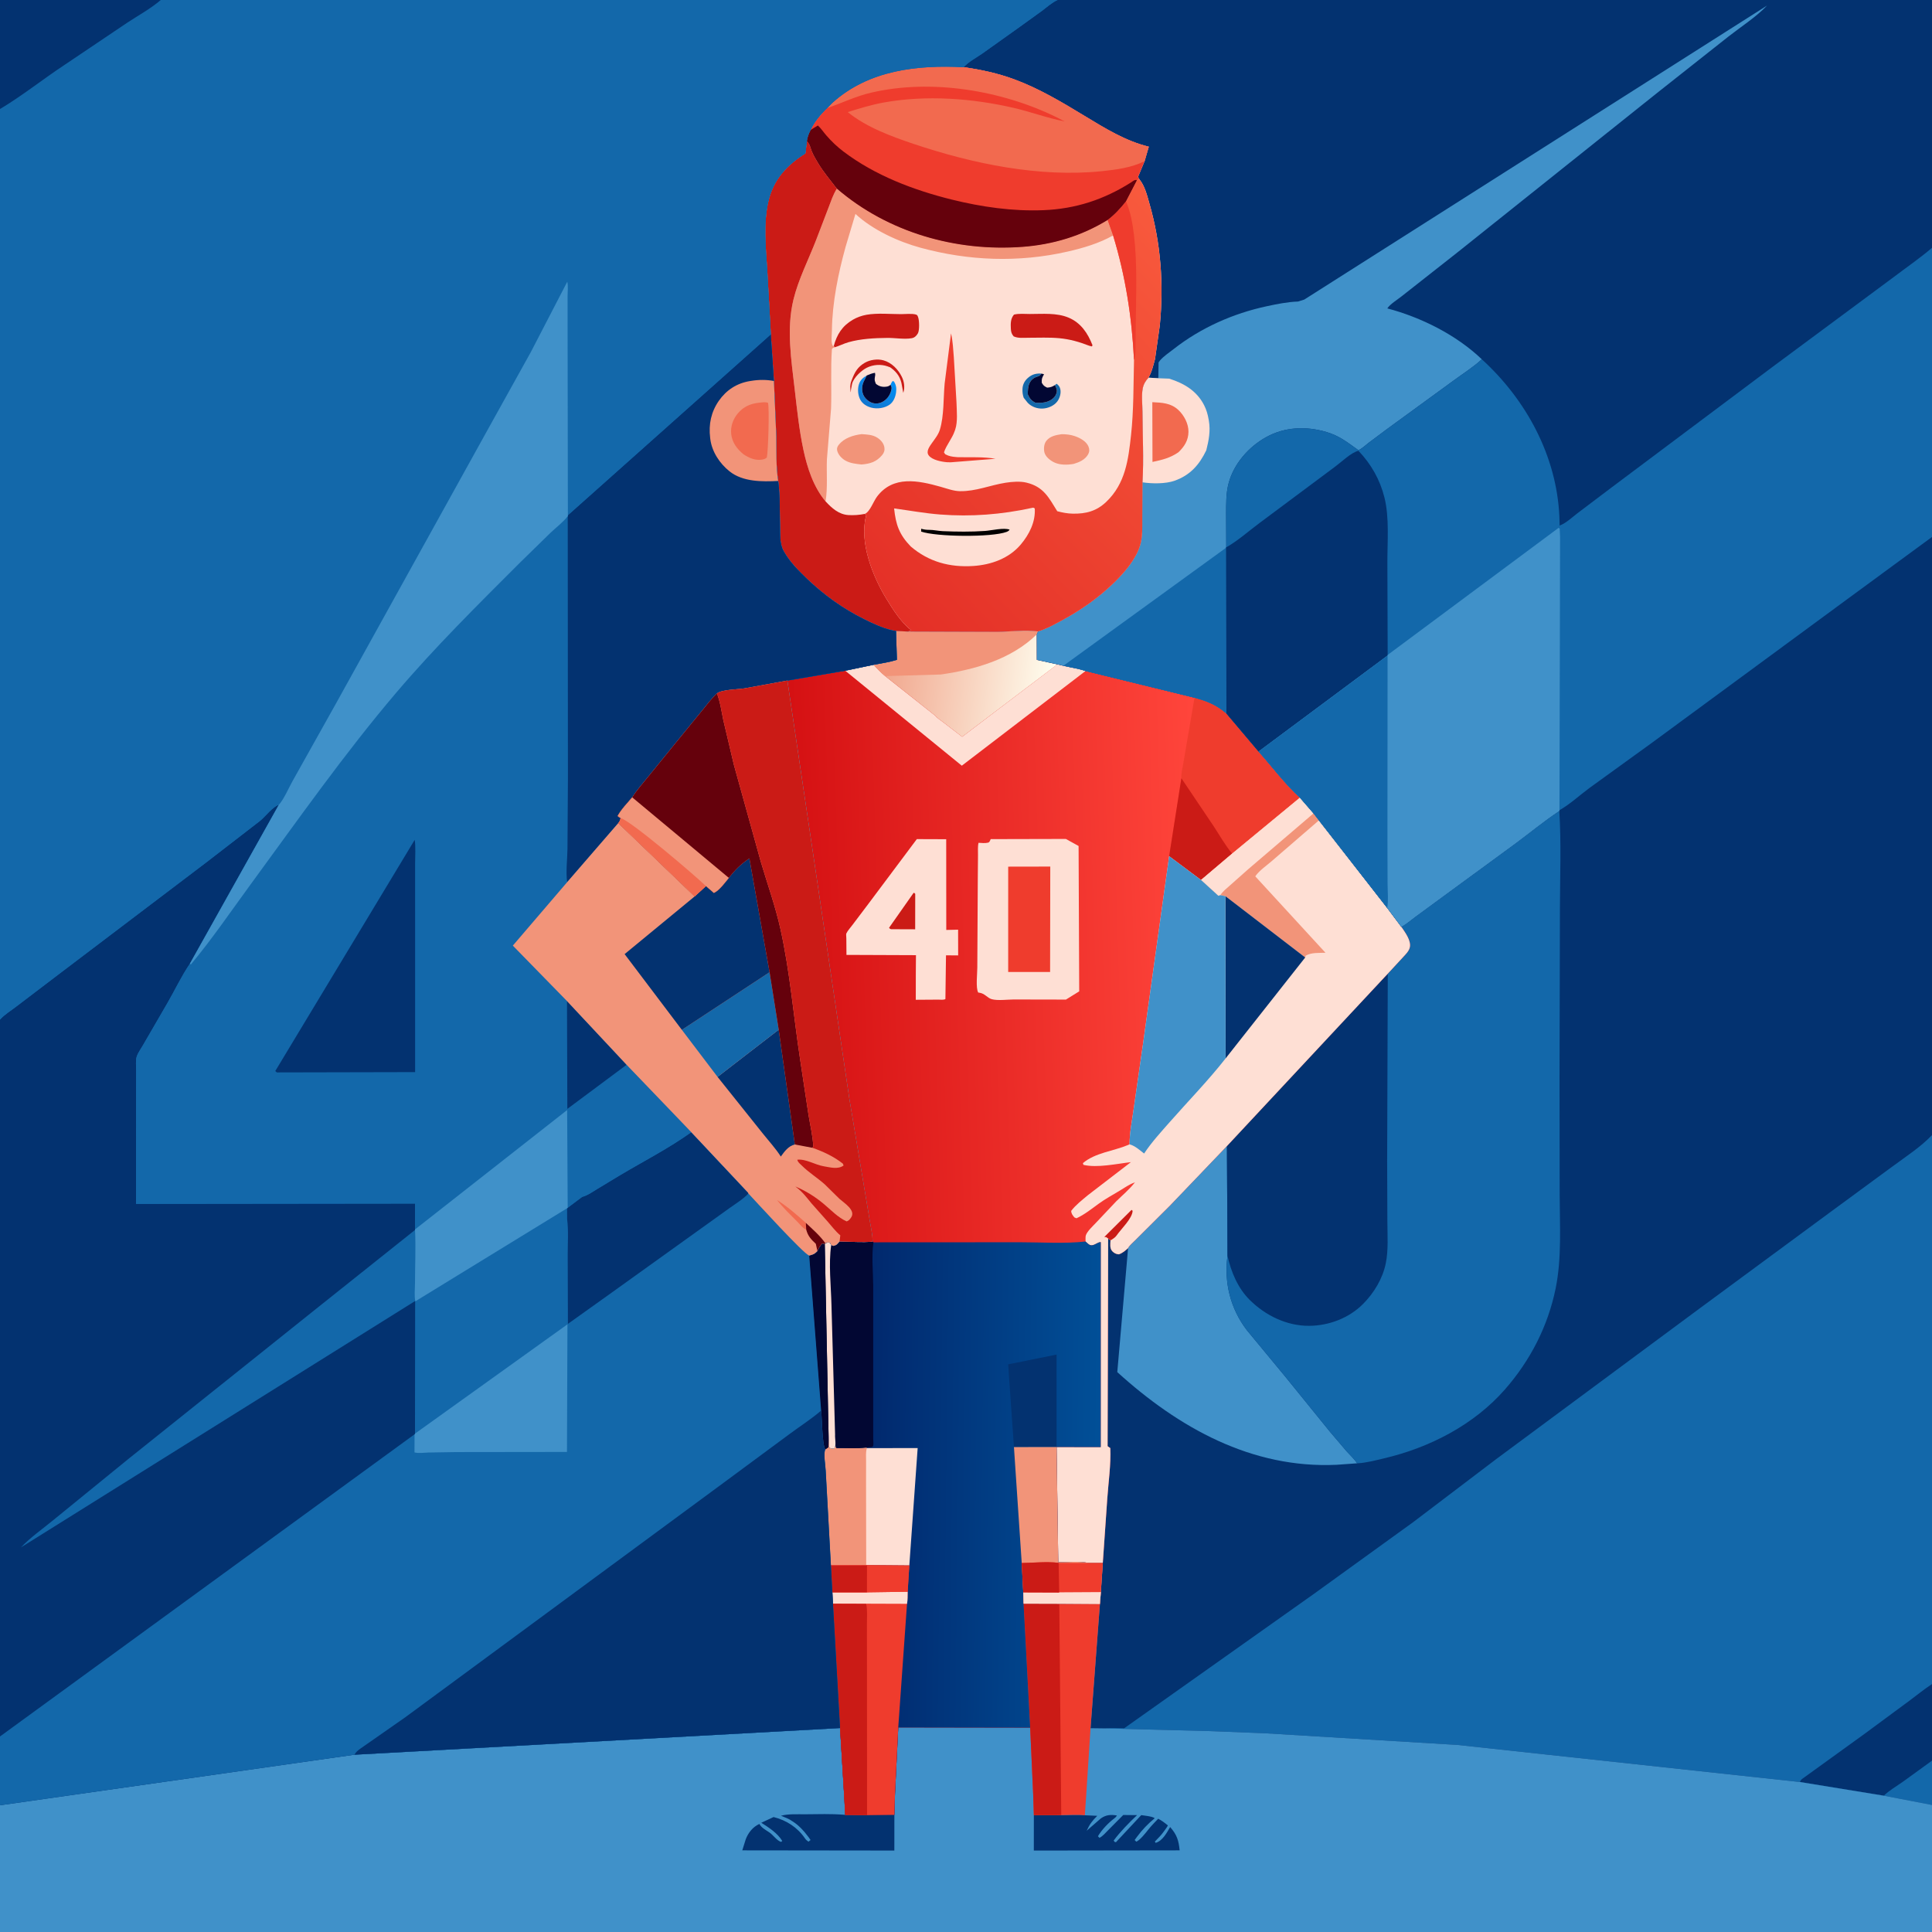 <svg version="1.1" xmlns="http://www.w3.org/2000/svg" style="display: block;" viewBox="0 0 2048 2048" width="1024" height="1024">
<rect x="0" y="0" width="2048" height="2048" fill="#333333" stroke="none"/>
<defs>
	<linearGradient id="Gradient1" gradientUnits="userSpaceOnUse" x1="846.003" y1="1018.85" x2="1271.17" y2="1005.74">
		<stop class="stop0" offset="0" stop-opacity="1" stop-color="rgb(213,17,19)"/>
		<stop class="stop1" offset="1" stop-opacity="1" stop-color="rgb(255,69,59)"/>
	</linearGradient>
	<linearGradient id="Gradient2" gradientUnits="userSpaceOnUse" x1="939.989" y1="709.796" x2="1116.87" y2="734.083">
		<stop class="stop0" offset="0" stop-opacity="1" stop-color="rgb(241,168,143)"/>
		<stop class="stop1" offset="1" stop-opacity="1" stop-color="rgb(255,255,240)"/>
	</linearGradient>
	<linearGradient id="Gradient3" gradientUnits="userSpaceOnUse" x1="924.24" y1="1572.1" x2="1163.51" y2="1574.71">
		<stop class="stop0" offset="0" stop-opacity="1" stop-color="rgb(1,41,110)"/>
		<stop class="stop1" offset="1" stop-opacity="1" stop-color="rgb(1,79,151)"/>
	</linearGradient>
	<linearGradient id="Gradient4" gradientUnits="userSpaceOnUse" x1="920.257" y1="428.792" x2="936.781" y2="402.562">
		<stop class="stop0" offset="0" stop-opacity="1" stop-color="rgb(17,119,208)"/>
		<stop class="stop1" offset="1" stop-opacity="1" stop-color="rgb(0,141,243)"/>
	</linearGradient>
	<linearGradient id="Gradient5" gradientUnits="userSpaceOnUse" x1="943.048" y1="642.4" x2="1305.98" y2="295.579">
		<stop class="stop0" offset="0" stop-opacity="1" stop-color="rgb(228,48,39)"/>
		<stop class="stop1" offset="1" stop-opacity="1" stop-color="rgb(248,90,61)"/>
	</linearGradient>
</defs>
<path transform="translate(0,0)" fill="rgb(3,50,112)" d="M 0 115.564 L -0 -0 L 170.415 0 L 612.651 0 L 815.302 0 L 885.75 0 L 887.539 0 L 990.149 0 L 1121.04 0 L 2048 0 L 2048 262.696 L 2048 569.219 L 2048 1203.26 L 2048 1278.24 L 2048 1326.31 L 2048 1483.71 L 2048 1785.18 L 2048 1866.36 L 2048 1913.33 L 2048 2048 L -0 2048 L -0 1913.66 L -0 1840.73 L -0 1080.78 L 0 717.103 L 0 642.775 L 0 595.48 L 0 436.743 L 0 115.564 z"/>
<path transform="translate(0,0)" fill="rgb(64,145,201)" d="M 1195.81 1323.06 C 1196.62 1320.75 1201.35 1316.81 1203.28 1314.79 L 1239.93 1278.27 L 1300.62 1214.82 L 1301.2 1331.18 C 1297.43 1359.55 1304.28 1387.22 1321.68 1409.98 L 1362.85 1459.79 L 1409.73 1517.6 L 1427.45 1538.42 C 1431.09 1542.46 1435.69 1546.62 1438.61 1551.16 L 1416.87 1552.74 C 1326.81 1556.9 1249.38 1513.48 1184.37 1454.5 L 1195.81 1323.06 z"/>
<path transform="translate(0,0)" fill="rgb(19,104,170)" d="M 1485.5 982.506 C 1491.02 979.455 1496.09 974.949 1501.18 971.231 L 1528.87 950.932 L 1606.57 894.034 C 1622 882.606 1636.89 870.218 1652.93 859.661 C 1655.04 893.801 1653.67 928.869 1653.58 963.099 L 1653.17 1141.03 L 1653.32 1266.09 C 1653.38 1298.96 1655.65 1333.48 1649.04 1365.81 C 1640.85 1405.9 1622.19 1442.2 1595.23 1472.94 C 1562.27 1510.51 1515.33 1534.62 1467.03 1545.94 C 1458.3 1547.98 1448.63 1550.56 1439.7 1551.13 L 1438.61 1551.16 C 1435.69 1546.62 1431.09 1542.46 1427.45 1538.42 L 1409.73 1517.6 L 1362.85 1459.79 L 1321.68 1409.98 C 1304.28 1387.22 1297.43 1359.55 1301.2 1331.18 L 1300.62 1214.82 L 1471.11 1032.12 L 1487.05 1014.88 C 1489.66 1012.01 1493.39 1008.45 1494.38 1004.54 C 1496.24 997.126 1489.34 988.255 1485.5 982.506 z"/>
<path transform="translate(0,0)" fill="rgb(3,50,112)" d="M 1300.62 1214.82 L 1471.11 1032.12 L 1470.44 1229.99 L 1470.67 1294.81 C 1470.71 1309.34 1471.89 1324.95 1468.98 1339.21 C 1465.68 1355.41 1456.54 1370.5 1445 1382.15 C 1430.06 1397.25 1408.65 1405.33 1387.59 1405.43 C 1363.96 1405.54 1341.41 1394.48 1324.78 1378.01 C 1312.19 1365.54 1304.95 1348.26 1301.2 1331.18 L 1300.62 1214.82 z"/>
<path transform="translate(0,0)" fill="rgb(19,104,170)" d="M 2048 1203.26 L 2048 1278.24 L 2048 1326.31 L 2048 1483.71 L 2048 1785.18 L 2048 1866.36 L 2048 1913.33 L 1996.91 1903.5 L 1908.04 1889.02 L 1544.98 1849.7 L 1341.2 1837.35 L 1282.64 1835.05 L 1170.8 1832.17 C 1177.47 1831.35 1184.9 1832.01 1191.65 1832.06 L 1392.67 1689.66 L 1497.92 1613.62 L 1585.95 1546.77 L 1801.5 1387.11 L 1949.21 1278.27 L 2006.1 1236.51 C 2020.09 1226.17 2036.04 1215.84 2048 1203.26 z"/>
<path transform="translate(0,0)" fill="rgb(3,50,112)" d="M 1908.04 1889.02 C 1908.57 1887.58 1909.07 1886.69 1910.31 1885.75 L 1975.74 1838.5 L 2024.18 1802.74 C 2032.08 1796.9 2039.76 1790.53 2048 1785.18 L 2048 1866.36 L 2048 1913.33 L 1996.91 1903.5 L 1908.04 1889.02 z"/>
<path transform="translate(0,0)" fill="rgb(19,104,170)" d="M 1996.91 1903.5 C 2002.76 1897.86 2010.45 1893.45 2017.08 1888.77 L 2048 1866.36 L 2048 1913.33 L 1996.91 1903.5 z"/>
<path transform="translate(0,0)" fill="rgb(64,145,201)" d="M 1085.01 1699.93 L 1122.9 1700.04 L 1165.95 1700.33 L 1156.01 1831.98 L 1170.8 1832.17 L 1282.64 1835.05 L 1341.2 1837.35 L 1544.98 1849.7 L 1908.04 1889.02 L 1996.91 1903.5 L 2048 1913.33 L 2048 2048 L -0 2048 L -0 1913.66 L 375.794 1860.07 L 890.508 1831.82 L 895.028 1906.35 L 895.958 1923.83 L 919.126 1924.15 L 948.081 1923.72 L 948.697 1902.1 L 952.186 1831.11 L 1092.03 1831.35 L 1085.01 1699.93 z"/>
<path transform="translate(0,0)" fill="rgb(3,50,112)" d="M 1149.97 1924.26 L 1163.14 1924.84 C 1157.85 1930.09 1155 1933.83 1151.92 1940.67 L 1166.95 1927.58 C 1172.59 1923.69 1177.39 1923.41 1184.02 1924.5 C 1183.18 1925.85 1182.58 1926.51 1181.3 1927.48 C 1174.84 1932.37 1167.95 1939.55 1163.86 1946.5 L 1165.5 1948.22 C 1169.16 1946.27 1171.94 1942.84 1174.85 1939.92 L 1190.68 1923.97 L 1205.33 1924.11 C 1196.69 1932.35 1187.71 1941.43 1180.57 1951 L 1181.5 1952.49 L 1182.96 1952.8 L 1209.77 1924.1 L 1216 1924.98 C 1217.98 1925.34 1222.98 1926.09 1223.97 1927.48 C 1217.01 1933.11 1210.51 1939.91 1205.22 1947.17 L 1202.78 1950.5 L 1204.5 1952.28 C 1208.56 1950.6 1214.37 1943.05 1217.2 1939.5 C 1220.5 1935.37 1224.05 1931.71 1227.73 1927.92 C 1231.56 1929.89 1234.68 1932.31 1238.01 1935.04 C 1236.96 1937.23 1235.4 1939.01 1234.03 1941.01 C 1231.17 1945.16 1227.71 1948.55 1224.19 1952.15 L 1225 1953.49 C 1232.27 1951.53 1236.83 1942.84 1240.4 1936.73 C 1247.6 1944.95 1249.43 1950.9 1250.48 1961.46 L 1095.89 1961.68 L 1095.93 1924.17 L 1124.97 1924.1 C 1133.06 1924.13 1141.98 1923.36 1149.97 1924.26 z"/>
<path transform="translate(0,0)" fill="rgb(3,50,112)" d="M 895.958 1923.83 L 919.126 1924.15 L 948.081 1923.72 L 948.041 1961.66 L 786.849 1961.46 L 790.556 1949.61 C 793.214 1942.69 798.147 1936.5 805 1933.45 C 806.788 1937.22 812.036 1940.1 815.5 1942.4 C 819.601 1945.13 823.591 1951.31 828 1952.49 L 829.226 1951.5 C 824.29 1943.24 814.969 1937.23 806.998 1932.2 L 820.009 1926.14 C 833.571 1929.53 845.195 1936.96 853.241 1948.66 C 854.407 1950.36 855.347 1951.04 857 1952.25 L 859.228 1950.5 C 858.244 1948.84 857.131 1947.55 855.995 1946.01 C 852.046 1940.64 846.54 1934.86 840.933 1931.23 L 840 1930.63 C 836.263 1927.91 832.133 1926.5 827.856 1924.79 C 835.363 1922.63 845.708 1923.27 853.576 1923.21 C 867.125 1923.12 881.056 1922.6 894.555 1923.7 L 895.958 1923.83 z"/>
<path transform="translate(0,0)" fill="rgb(239,60,45)" d="M 1085.01 1699.93 L 1122.9 1700.04 L 1165.95 1700.33 L 1156.01 1831.98 L 1151.37 1903.92 L 1149.97 1924.26 C 1141.98 1923.36 1133.06 1924.13 1124.97 1924.1 L 1095.93 1924.17 L 1095.2 1901.97 L 1092.03 1831.35 L 1085.01 1699.93 z"/>
<path transform="translate(0,0)" fill="rgb(203,27,22)" d="M 1085.01 1699.93 L 1122.9 1700.04 L 1124.97 1924.1 L 1095.93 1924.17 L 1095.2 1901.97 L 1092.03 1831.35 L 1085.01 1699.93 z"/>
<path transform="translate(0,0)" fill="url(#Gradient1)" d="M 962.199 669.454 L 1056.99 669.778 C 1070.76 669.601 1086.87 667.461 1100.41 669.336 L 1099.08 672.424 L 1099.13 699.495 L 1120.88 704.23 L 1127.21 705.755 C 1134.9 707.53 1143.32 708.709 1150.74 711.266 L 1266.22 739.585 C 1279.95 743.375 1289.09 746.949 1300.02 756.249 L 1334.17 796.645 C 1348.35 812.581 1362.28 831.204 1378 845.572 L 1392.41 862.195 L 1398.12 869.6 L 1470.5 962.438 L 1485.5 982.506 C 1489.34 988.255 1496.24 997.126 1494.38 1004.54 C 1493.39 1008.45 1489.66 1012.01 1487.05 1014.88 L 1471.11 1032.12 L 1300.62 1214.82 L 1239.93 1278.27 L 1203.28 1314.79 C 1201.35 1316.81 1196.62 1320.75 1195.81 1323.06 C 1192.76 1325.83 1189.95 1328.29 1186 1329.65 C 1183.19 1329.4 1181.21 1328.5 1179.22 1326.5 C 1176.22 1323.48 1176.97 1318.75 1177.17 1314.87 L 1174.69 1312.85 L 1174.1 1533.03 L 1176.95 1535 C 1177.73 1552.44 1174.94 1571.58 1173.72 1589.1 L 1169.02 1656.84 L 1166.95 1687.68 L 1165.95 1700.33 L 1122.9 1700.04 L 1085.01 1699.93 L 1092.03 1831.35 L 952.186 1831.11 L 948.697 1902.1 L 948.081 1923.72 L 919.126 1924.15 L 895.958 1923.83 L 895.028 1906.35 L 890.508 1831.82 L 883.01 1700 L 882.365 1687.95 L 880.843 1659.76 L 880.775 1659.08 L 875.27 1558.87 C 875.05 1553.37 872.704 1540.79 874.876 1536.38 C 871.514 1531.93 871.434 1503.14 870.424 1495.29 L 857.769 1330.94 C 862.262 1329.75 863.245 1329.47 866.499 1326.22 C 867.737 1322.94 869.28 1320.84 871.524 1318.16 L 874.291 1318.58 L 874.952 1317.95 C 877.373 1317.13 877.379 1316.73 879.957 1317.52 L 881.088 1319.89 L 883.517 1320.7 C 887.176 1319.81 887.562 1318.75 889.975 1315.98 C 901.298 1316.1 913.799 1317.27 924.995 1316.15 C 924.987 1308.86 923.165 1301.17 921.97 1294 L 916.5 1261.32 L 900.247 1164.17 L 865.798 931.165 L 834.655 721.432 L 895.964 710.969 L 926.16 704.669 C 934.365 703.161 942.798 701.955 950.763 699.451 L 949.811 668.88 L 962.199 669.454 z"/>
<path transform="translate(0,0)" fill="rgb(254,223,212)" d="M 1120.88 704.23 L 1127.21 705.755 C 1134.9 707.53 1143.32 708.709 1150.74 711.266 L 1019.56 811.665 L 895.964 710.969 L 926.16 704.669 C 929.989 709.112 933.858 712.939 938.362 716.696 L 991.569 758.783 C 993.233 761.09 997.3 763.589 999.58 765.402 L 1019.94 781.001 L 1120.88 704.23 z"/>
<path transform="translate(0,0)" fill="rgb(254,223,212)" d="M 971.877 889.49 L 1003.02 889.6 L 1003.09 985.778 L 1015.63 985.496 L 1015.69 1012.78 L 1002.8 1012.68 L 1002.17 1059.06 C 1000.27 1060.17 996.774 1059.64 994.568 1059.65 L 970.774 1059.81 L 970.806 1031.5 L 970.957 1012.52 L 897.283 1012.23 L 897.144 994.55 C 897.137 993.66 896.779 990.316 897.105 989.6 C 898.454 986.631 901.734 983.065 903.696 980.393 L 920.468 958.19 L 971.877 889.49 z"/>
<path transform="translate(0,0)" fill="rgb(203,27,22)" d="M 968.427 946.5 C 969.545 946.57 968.893 946.404 970.178 947.5 L 970.118 985.093 L 944.5 984.999 C 942.998 984.373 943.715 984.835 942.428 983.5 L 968.427 946.5 z"/>
<path transform="translate(0,0)" fill="url(#Gradient2)" d="M 962.199 669.454 L 1056.99 669.778 C 1070.76 669.601 1086.87 667.461 1100.41 669.336 L 1099.08 672.424 L 1099.13 699.495 L 1120.88 704.23 L 1019.94 781.001 L 999.58 765.402 C 997.3 763.589 993.233 761.09 991.569 758.783 L 938.362 716.696 C 933.858 712.939 929.989 709.112 926.16 704.669 C 934.365 703.161 942.798 701.955 950.763 699.451 L 949.811 668.88 L 962.199 669.454 z"/>
<path transform="translate(0,0)" fill="rgb(242,148,121)" d="M 962.199 669.454 L 1056.99 669.778 C 1070.76 669.601 1086.87 667.461 1100.41 669.336 L 1099.08 672.424 C 1072.02 698.843 1033.94 709.7 997.347 714.995 L 938.362 716.696 C 933.858 712.939 929.989 709.112 926.16 704.669 C 934.365 703.161 942.798 701.955 950.763 699.451 L 949.811 668.88 L 962.199 669.454 z"/>
<path transform="translate(0,0)" fill="rgb(239,60,45)" d="M 1266.22 739.585 C 1279.95 743.375 1289.09 746.949 1300.02 756.249 L 1334.17 796.645 C 1348.35 812.581 1362.28 831.204 1378 845.572 L 1306.16 904.873 L 1273.14 932.851 L 1239.35 907.607 L 1252.31 824.981 C 1251.81 820.131 1253.87 812.731 1254.59 807.793 L 1266.22 739.585 z"/>
<path transform="translate(0,0)" fill="rgb(203,27,22)" d="M 1252.31 824.981 L 1286.68 876.043 C 1292.83 885.481 1298.94 896.269 1306.16 904.873 L 1273.14 932.851 L 1239.35 907.607 L 1252.31 824.981 z"/>
<path transform="translate(0,0)" fill="rgb(254,223,212)" d="M 1050.2 889.5 L 1129.86 889.315 L 1143.35 896.783 L 1144.02 1050.88 L 1129.93 1059.6 L 1074.55 1059.49 C 1067.8 1059.54 1057.67 1060.89 1051.37 1059.21 C 1046.6 1057.94 1044.09 1053.06 1037.95 1052.27 L 1037 1052.19 C 1034.15 1047.44 1035.98 1032.01 1035.98 1025.77 L 1036.51 930.507 L 1036.72 906.411 C 1036.76 902.248 1036.32 897.464 1037.27 893.403 C 1040.47 893.547 1044.3 894.057 1047.39 893.231 C 1049.19 892.748 1049.41 891.05 1050.2 889.5 z"/>
<path transform="translate(0,0)" fill="rgb(239,60,45)" d="M 1068.73 918.682 L 1113.33 918.603 L 1113.15 1030.31 L 1068.72 1030.33 L 1068.73 918.682 z"/>
<path transform="translate(0,0)" fill="rgb(254,223,212)" d="M 1306.16 904.873 L 1378 845.572 L 1392.41 862.195 L 1398.12 869.6 L 1470.5 962.438 L 1485.5 982.506 C 1489.34 988.255 1496.24 997.126 1494.38 1004.54 C 1493.39 1008.45 1489.66 1012.01 1487.05 1014.88 L 1471.11 1032.12 L 1300.62 1214.82 L 1239.93 1278.27 L 1203.28 1314.79 C 1201.35 1316.81 1196.62 1320.75 1195.81 1323.06 C 1192.76 1325.83 1189.95 1328.29 1186 1329.65 C 1183.19 1329.4 1181.21 1328.5 1179.22 1326.5 C 1176.22 1323.48 1176.97 1318.75 1177.17 1314.87 L 1174.69 1312.85 L 1174.1 1533.03 L 1176.95 1535 C 1177.73 1552.44 1174.94 1571.58 1173.72 1589.1 L 1169.02 1656.84 L 1153.53 1656.78 C 1144.49 1654.63 1131.27 1656.04 1121.78 1655.98 L 1120.02 1533.94 L 1166.82 1533.97 L 1166.85 1316.68 C 1164.55 1317.05 1165.4 1316.73 1163.46 1317.66 C 1161.58 1318.57 1159.45 1319.98 1157.31 1320.07 C 1154.54 1320.19 1152.71 1317.74 1150.75 1316.05 C 1150.73 1314.36 1150.53 1311.02 1151.03 1309.5 C 1152.45 1305.17 1158.76 1299.44 1161.9 1296.05 L 1183.19 1273.5 C 1189.99 1266.8 1197.23 1260.89 1203.11 1253.29 C 1196.86 1255.57 1192.32 1258.93 1186.7 1262.31 C 1179.28 1266.77 1171.74 1270.86 1164.72 1275.95 C 1157.3 1281.33 1149.45 1287.65 1141.09 1291.43 L 1138.89 1290.5 C 1137.03 1288.17 1135.66 1286.72 1135.5 1283.59 C 1140.37 1277.2 1147.19 1272 1153.32 1266.85 L 1198.79 1231.92 C 1183.95 1233.61 1162.92 1238.29 1148.5 1234.79 L 1147.91 1233 C 1160.69 1221.97 1180.48 1220.18 1195.5 1213.85 L 1197.37 1213.04 C 1197.35 1200.99 1200.03 1187.94 1201.67 1176 L 1211.9 1104.78 L 1239.35 907.607 L 1273.14 932.851 L 1306.16 904.873 z"/>
<path transform="translate(0,0)" fill="rgb(203,27,22)" d="M 1172.44 1311.35 L 1170.58 1311.27 L 1199.5 1282.51 L 1200.62 1283.5 C 1200.3 1291.69 1188.45 1302.67 1183.65 1309.64 C 1182.05 1311.96 1179.51 1313.38 1177.17 1314.87 L 1174.69 1312.85 L 1172.44 1311.35 z"/>
<path transform="translate(0,0)" fill="rgb(242,148,121)" d="M 1306.16 904.873 L 1378 845.572 L 1392.41 862.195 L 1398.12 869.6 L 1348.41 912.544 C 1342.92 917.337 1334.55 923.064 1330.64 928.967 L 1405.07 1009.97 C 1398.3 1010.24 1390.01 1009.51 1384.05 1013.07 L 1383.59 1014.95 L 1302.89 952.93 L 1298.96 949.979 L 1293.65 948.912 L 1291.53 949.591 L 1273.14 932.851 L 1306.16 904.873 z"/>
<path transform="translate(0,0)" fill="rgb(254,223,212)" d="M 1306.16 904.873 L 1378 845.572 L 1392.41 862.195 L 1323.29 921.29 L 1303.81 938.578 C 1300.4 941.656 1296.05 944.956 1293.65 948.912 L 1291.53 949.591 L 1273.14 932.851 L 1306.16 904.873 z"/>
<path transform="translate(0,0)" fill="rgb(3,50,112)" d="M 1298.96 949.979 L 1302.89 952.93 L 1383.59 1014.95 L 1299.19 1121.96 L 1298.96 949.979 z"/>
<path transform="translate(0,0)" fill="rgb(64,145,201)" d="M 1239.35 907.607 L 1273.14 932.851 L 1291.53 949.591 L 1293.65 948.912 L 1298.96 949.979 L 1299.19 1121.96 C 1280.85 1145.38 1259.7 1167 1240.04 1189.36 C 1230.59 1200.1 1220.71 1210.83 1212.8 1222.79 C 1208.05 1219.1 1203.27 1214.65 1197.37 1213.04 C 1197.35 1200.99 1200.03 1187.94 1201.67 1176 L 1211.9 1104.78 L 1239.35 907.607 z"/>
<path transform="translate(0,0)" fill="url(#Gradient3)" d="M 889.975 1315.98 C 901.298 1316.1 913.799 1317.27 924.995 1316.15 L 925.893 1316.92 L 1081.63 1316.84 C 1104.2 1316.83 1128.35 1318.53 1150.75 1316.05 C 1152.71 1317.74 1154.54 1320.19 1157.31 1320.07 C 1159.45 1319.98 1161.58 1318.57 1163.46 1317.66 C 1165.4 1316.73 1164.55 1317.05 1166.85 1316.68 L 1166.82 1533.97 L 1120.02 1533.94 L 1121.78 1655.98 C 1131.27 1656.04 1144.49 1654.63 1153.53 1656.78 L 1169.02 1656.84 L 1166.95 1687.68 L 1165.95 1700.33 L 1122.9 1700.04 L 1085.01 1699.93 L 1092.03 1831.35 L 952.186 1831.11 L 948.697 1902.1 L 948.081 1923.72 L 919.126 1924.15 L 895.958 1923.83 L 895.028 1906.35 L 890.508 1831.82 L 883.01 1700 L 882.365 1687.95 L 880.843 1659.76 L 880.775 1659.08 L 875.27 1558.87 C 875.05 1553.37 872.704 1540.79 874.876 1536.38 C 871.514 1531.93 871.434 1503.14 870.424 1495.29 L 857.769 1330.94 C 862.262 1329.75 863.245 1329.47 866.499 1326.22 C 867.737 1322.94 869.28 1320.84 871.524 1318.16 L 874.291 1318.58 L 874.952 1317.95 C 877.373 1317.13 877.379 1316.73 879.957 1317.52 L 881.088 1319.89 L 883.517 1320.7 C 887.176 1319.81 887.562 1318.75 889.975 1315.98 z"/>
<path transform="translate(0,0)" fill="rgb(3,50,112)" d="M 1074.82 1533.96 L 1068.67 1446.28 L 1119.98 1435.91 L 1120.02 1533.94 L 1074.82 1533.96 z"/>
<path transform="translate(0,0)" fill="rgb(242,148,121)" d="M 1074.82 1533.96 L 1120.02 1533.94 L 1121.78 1655.98 C 1131.27 1656.04 1144.49 1654.63 1153.53 1656.78 L 1169.02 1656.84 L 1166.95 1687.68 L 1165.95 1700.33 L 1122.9 1700.04 L 1085.01 1699.93 L 1084.7 1688 L 1083.07 1656.86 L 1074.82 1533.96 z"/>
<path transform="translate(0,0)" fill="rgb(239,60,45)" d="M 1083.07 1656.86 C 1095.58 1656.68 1109.88 1655.1 1122.19 1656.69 L 1153.53 1656.78 L 1169.02 1656.84 L 1166.95 1687.68 L 1165.95 1700.33 L 1122.9 1700.04 L 1085.01 1699.93 L 1084.7 1688 L 1083.07 1656.86 z"/>
<path transform="translate(0,0)" fill="rgb(254,223,212)" d="M 1122.8 1687.94 L 1166.95 1687.68 L 1165.95 1700.33 L 1122.9 1700.04 L 1085.01 1699.93 L 1084.7 1688 L 1122.33 1688.13 L 1122.8 1687.94 z"/>
<path transform="translate(0,0)" fill="rgb(203,27,22)" d="M 1083.07 1656.86 C 1095.58 1656.68 1109.88 1655.1 1122.19 1656.69 L 1122.8 1687.94 L 1122.33 1688.13 L 1084.7 1688 L 1083.07 1656.86 z"/>
<path transform="translate(0,0)" fill="rgb(254,223,212)" d="M 878.242 1517.48 L 879.091 1534.5 C 881.319 1535.84 881.86 1535.59 884.5 1535.43 C 886.732 1532.19 884.899 1524.73 885.227 1520.65 C 885.411 1524.46 884.788 1531.85 886.497 1535.04 C 896.692 1534.95 908.002 1535.73 918.07 1534.57 L 918.915 1535.08 L 972.758 1535.01 L 963.916 1659.5 L 918.214 1659.11 L 880.775 1659.08 L 875.27 1558.87 C 875.05 1553.37 872.704 1540.79 874.876 1536.38 L 878.255 1534 L 878.242 1517.48 z"/>
<path transform="translate(0,0)" fill="rgb(242,148,121)" d="M 878.242 1517.48 L 879.091 1534.5 C 881.319 1535.84 881.86 1535.59 884.5 1535.43 C 886.732 1532.19 884.899 1524.73 885.227 1520.65 C 885.411 1524.46 884.788 1531.85 886.497 1535.04 C 896.692 1534.95 908.002 1535.73 918.07 1534.57 L 918.915 1535.08 C 917.566 1539.45 918.095 1544.46 918.087 1549.02 L 918.055 1572.85 L 918.214 1659.11 L 880.775 1659.08 L 875.27 1558.87 C 875.05 1553.37 872.704 1540.79 874.876 1536.38 L 878.255 1534 L 878.242 1517.48 z"/>
<path transform="translate(0,0)" fill="rgb(2,7,51)" d="M 889.975 1315.98 C 901.298 1316.1 913.799 1317.27 924.995 1316.15 L 925.893 1316.92 C 923.752 1331.39 925.552 1348.08 925.633 1362.83 L 925.607 1499.76 L 925.621 1524.9 C 925.622 1526.49 926.126 1531.34 925.628 1532.5 C 925.395 1533.04 924.876 1533.41 924.5 1533.86 L 918.07 1534.57 C 908.002 1535.73 896.692 1534.95 886.497 1535.04 C 884.788 1531.85 885.411 1524.46 885.227 1520.65 C 884.899 1524.73 886.732 1532.19 884.5 1535.43 C 881.86 1535.59 881.319 1535.84 879.091 1534.5 L 878.242 1517.48 L 878.255 1534 L 874.876 1536.38 C 871.514 1531.93 871.434 1503.14 870.424 1495.29 L 857.769 1330.94 C 862.262 1329.75 863.245 1329.47 866.499 1326.22 C 867.737 1322.94 869.28 1320.84 871.524 1318.16 L 874.291 1318.58 L 874.952 1317.95 C 877.373 1317.13 877.379 1316.73 879.957 1317.52 L 881.088 1319.89 L 883.517 1320.7 C 887.176 1319.81 887.562 1318.75 889.975 1315.98 z"/>
<path transform="translate(0,0)" fill="rgb(254,223,212)" d="M 874.952 1317.95 C 877.373 1317.13 877.379 1316.73 879.957 1317.52 L 881.088 1319.89 C 878.226 1339.97 880.87 1362.5 881.386 1382.88 L 885.227 1520.65 C 884.899 1524.73 886.732 1532.19 884.5 1535.43 C 881.86 1535.59 881.319 1535.84 879.091 1534.5 L 878.242 1517.48 L 874.291 1318.58 L 874.952 1317.95 z"/>
<path transform="translate(0,0)" fill="rgb(2,7,51)" d="M 866.499 1326.22 C 867.737 1322.94 869.28 1320.84 871.524 1318.16 L 874.291 1318.58 L 878.242 1517.48 L 878.255 1534 L 874.876 1536.38 C 871.514 1531.93 871.434 1503.14 870.424 1495.29 L 857.769 1330.94 C 862.262 1329.75 863.245 1329.47 866.499 1326.22 z"/>
<path transform="translate(0,0)" fill="rgb(239,60,45)" d="M 918.214 1659.11 L 963.916 1659.5 L 962.161 1687.3 C 962.044 1691.51 962.251 1695.98 961.483 1700.11 L 952.186 1831.11 L 948.697 1902.1 L 948.081 1923.72 L 919.126 1924.15 L 895.958 1923.83 L 895.028 1906.35 L 890.508 1831.82 L 883.01 1700 L 882.365 1687.95 L 880.843 1659.76 L 880.775 1659.08 L 918.214 1659.11 z"/>
<path transform="translate(0,0)" fill="rgb(254,223,212)" d="M 962.161 1687.3 C 962.044 1691.51 962.251 1695.98 961.483 1700.11 L 918.79 1699.96 L 918.192 1700.12 L 883.01 1700 L 882.365 1687.95 L 918.994 1687.94 L 962.161 1687.3 z"/>
<path transform="translate(0,0)" fill="rgb(239,60,45)" d="M 918.214 1659.11 L 963.916 1659.5 L 962.161 1687.3 L 918.994 1687.94 L 882.365 1687.95 L 880.843 1659.76 L 880.775 1659.08 L 918.214 1659.11 z"/>
<path transform="translate(0,0)" fill="rgb(203,27,22)" d="M 880.843 1659.76 L 919.047 1659.59 L 918.994 1687.94 L 882.365 1687.95 L 880.843 1659.76 z"/>
<path transform="translate(0,0)" fill="rgb(203,27,22)" d="M 883.01 1700 L 918.192 1700.12 C 919.686 1707.08 918.95 1715.12 918.967 1722.24 L 919.023 1760.45 L 919.126 1924.15 L 895.958 1923.83 L 895.028 1906.35 L 890.508 1831.82 L 883.01 1700 z"/>
<path transform="translate(0,0)" fill="rgb(3,50,112)" d="M 1121.04 0 L 2048 0 L 2048 262.696 L 2048 569.219 L 1968.96 627.205 L 1750.7 787.69 L 1685.14 835.1 C 1674.59 842.85 1664.45 852.396 1653.11 858.846 L 1652.93 859.661 C 1636.89 870.218 1622 882.606 1606.57 894.034 L 1528.87 950.932 L 1501.18 971.231 C 1496.09 974.949 1491.02 979.455 1485.5 982.506 L 1470.5 962.438 L 1398.12 869.6 L 1392.41 862.195 L 1378 845.572 C 1362.28 831.204 1348.35 812.581 1334.17 796.645 L 1300.02 756.249 C 1289.09 746.949 1279.95 743.375 1266.22 739.585 L 1150.74 711.266 C 1143.32 708.709 1134.9 707.53 1127.21 705.755 L 1120.88 704.23 L 1099.13 699.495 L 1099.08 672.424 L 1100.41 669.336 C 1086.87 667.461 1070.76 669.601 1056.99 669.778 L 962.199 669.454 L 949.811 668.88 L 945 668.021 C 935.067 665.626 924.898 660.877 915.798 656.329 C 893.086 644.98 873.691 630.993 855.325 613.512 C 846.658 605.262 837.547 596.01 831.483 585.594 L 830.694 584.195 C 826.284 576.491 827.074 566.029 826.842 557.377 C 826.433 542.165 826.993 526.368 825.105 511.273 L 824.919 509.843 C 822.449 494.566 823.165 477.837 822.898 462.373 L 820.39 403.858 L 817.127 354.42 L 813.317 286.406 C 811.788 262.346 809.007 237.141 814.499 213.414 C 819.893 190.112 834.162 174.947 853.703 162.652 L 855.328 149.92 C 855.52 145.706 857.428 141.396 859.319 137.697 C 863.136 129.174 870.097 120.956 876.816 114.552 L 882.467 108.859 C 920.994 74.278 972.201 68.685 1021.54 71.227 C 1026.79 65.304 1034.86 61.288 1041.33 56.732 L 1080.72 28.679 L 1104.45 11.557 C 1109.89 7.483 1114.81 2.868 1121.04 0 z"/>
<path transform="translate(0,0)" fill="rgb(64,145,201)" d="M 1382.59 317.555 L 1873.15 5.9 C 1861.56 18.027 1845.64 28.233 1832.44 38.565 L 1756.85 98.318 L 1544.05 268.262 L 1485.9 314.004 C 1481.72 317.388 1473.33 322.522 1470.62 326.92 C 1506.42 336.358 1543.83 355.051 1570.77 380.843 C 1561.85 389.198 1550.58 396.211 1540.71 403.512 L 1470 455.056 L 1450.66 469.521 C 1447.43 472.031 1443.74 475.576 1440.01 477.246 C 1428.39 469.033 1420.03 462.04 1406 457.917 C 1384.58 451.623 1362.03 452.425 1342.22 463.373 C 1323.66 473.637 1307.94 491.502 1302.41 512.203 C 1299.47 523.217 1299.8 534.104 1299.75 545.402 L 1299.88 580.196 L 1299.67 580.66 L 1300.02 756.249 C 1289.09 746.949 1279.95 743.375 1266.22 739.585 L 1150.74 711.266 C 1143.32 708.709 1134.9 707.53 1127.21 705.755 L 1120.88 704.23 L 1099.13 699.495 L 1099.08 672.424 L 1100.41 669.336 C 1108.75 666.967 1116.55 662.558 1124.17 658.495 C 1145.07 647.35 1164.62 633.749 1181.55 617.119 C 1192.28 606.587 1204.25 592.614 1208.62 577.981 C 1211.36 568.791 1210.81 559.018 1210.85 549.527 L 1211.06 511.278 C 1212.58 486.59 1211.13 461.211 1211.05 436.429 C 1211.02 428.626 1209.85 419.193 1211.35 411.677 C 1212.26 407.107 1214.38 403.751 1217.44 400.331 L 1227.86 400.956 L 1228.13 384.163 L 1229.95 381.742 C 1233.84 377.383 1239.43 373.709 1244.04 370.088 C 1272.8 347.487 1307.21 332.244 1342.86 324.614 C 1353.89 322.254 1364.66 320.055 1375.96 319.638 L 1382.59 317.555 z"/>
<path transform="translate(0,0)" fill="rgb(254,223,212)" d="M 1217.44 400.331 L 1227.86 400.956 L 1239.38 401.372 C 1255.12 406.342 1268.62 414.259 1276.4 429.498 C 1278.89 434.38 1280.24 439.135 1281.17 444.5 L 1281.44 445.982 C 1283.31 456.812 1281.35 466.889 1278.71 477.354 C 1271.27 492.77 1261.71 503.656 1245.22 509.556 C 1235.52 513.025 1221.18 512.822 1211.06 511.278 C 1212.58 486.59 1211.13 461.211 1211.05 436.429 C 1211.02 428.626 1209.85 419.193 1211.35 411.677 C 1212.26 407.107 1214.38 403.751 1217.44 400.331 z"/>
<path transform="translate(0,0)" fill="rgb(242,106,79)" d="M 1221.5 426.315 C 1231.74 426.826 1241.14 427.148 1249.11 434.582 C 1255.23 440.29 1259.91 449.225 1259.82 457.724 C 1259.73 466.805 1255.5 473.332 1249.22 479.391 C 1240.37 485.527 1232.08 487.433 1221.68 489.675 L 1221.5 426.315 z"/>
<path transform="translate(0,0)" fill="rgb(19,104,170)" d="M 1127.21 705.755 L 1299.67 580.66 L 1300.02 756.249 C 1289.09 746.949 1279.95 743.375 1266.22 739.585 L 1150.74 711.266 C 1143.32 708.709 1134.9 707.53 1127.21 705.755 z"/>
<path transform="translate(0,0)" fill="rgb(254,223,212)" d="M 876.816 114.552 L 882.467 108.859 C 920.994 74.278 972.201 68.685 1021.54 71.227 C 1039.74 73.806 1057.41 77.592 1074.71 83.938 C 1101.48 93.758 1125.9 108.46 1150.17 123.163 C 1171.8 136.265 1192.97 149.411 1217.76 155.515 L 1213.29 170.899 L 1206.36 187.5 L 1207.77 190.036 C 1213.67 197.224 1215.96 207.226 1218.49 216.01 C 1230.56 257.966 1233.75 301.685 1229.43 345.064 L 1224.36 380.714 C 1222.57 387.145 1220.9 394.577 1217.44 400.331 C 1214.38 403.751 1212.26 407.107 1211.35 411.677 C 1209.85 419.193 1211.02 428.626 1211.05 436.429 C 1211.13 461.211 1212.58 486.59 1211.06 511.278 L 1210.85 549.527 C 1210.81 559.018 1211.36 568.791 1208.62 577.981 C 1204.25 592.614 1192.28 606.587 1181.55 617.119 C 1164.62 633.749 1145.07 647.35 1124.17 658.495 C 1116.55 662.558 1108.75 666.967 1100.41 669.336 C 1086.87 667.461 1070.76 669.601 1056.99 669.778 L 962.199 669.454 L 949.811 668.88 L 945 668.021 C 935.067 665.626 924.898 660.877 915.798 656.329 C 893.086 644.98 873.691 630.993 855.325 613.512 C 846.658 605.262 837.547 596.01 831.483 585.594 L 830.694 584.195 C 826.284 576.491 827.074 566.029 826.842 557.377 C 826.433 542.165 826.993 526.368 825.105 511.273 L 824.919 509.843 C 822.449 494.566 823.165 477.837 822.898 462.373 L 820.39 403.858 L 817.127 354.42 L 813.317 286.406 C 811.788 262.346 809.007 237.141 814.499 213.414 C 819.893 190.112 834.162 174.947 853.703 162.652 L 855.328 149.92 C 855.52 145.706 857.428 141.396 859.319 137.697 C 863.136 129.174 870.097 120.956 876.816 114.552 z"/>
<path transform="translate(0,0)" fill="rgb(203,27,22)" d="M 901.907 415.497 L 901.711 415.487 C 901.175 411.278 900.93 408.075 902.424 404.036 L 903.022 402.5 C 906.097 394.473 909.091 388.973 916.759 384.542 C 922.381 381.294 930.244 380.213 936.5 381.97 C 945.196 384.411 952.062 391.483 956.006 399.5 C 958.525 404.621 959.382 411.092 957.5 416.47 L 956.083 408.75 C 954.918 400.766 951.331 395.109 944.839 390.219 C 943.375 389.116 943.712 389.42 942 388.798 L 940.809 388.346 C 933.841 385.864 925.531 386.492 918.943 389.758 C 913.09 392.66 904.973 400.201 903.23 406.857 L 902.83 409 C 902.432 411.182 901.863 413.267 901.907 415.497 z"/>
<path transform="translate(0,0)" fill="url(#Gradient4)" d="M 943.994 407.878 C 944.516 406.45 945.213 405.339 946 404.046 L 947.5 404.241 C 949.947 408.051 950.478 411.331 949.887 415.85 C 949.243 420.77 947.149 426.099 942.951 429.008 C 937.678 432.662 930.034 433.721 923.866 432.18 C 918.972 430.958 914.335 428.204 911.892 423.621 C 909.432 419.009 908.893 412.529 910.426 407.567 C 911.844 402.978 914.735 400.352 918.78 398.033 L 915.61 404.436 C 913.633 408.641 913.235 413.868 915.012 418.24 C 916.566 422.064 920.581 425.751 924.5 427.027 C 928.326 428.272 932.129 427.785 935.652 425.905 C 940.22 423.468 943.403 418.983 944.708 414 C 945.348 411.558 945.321 410.049 943.994 407.878 z"/>
<path transform="translate(0,0)" fill="rgb(19,104,170)" d="M 1085.16 421.651 C 1084.05 418.419 1083.73 415.637 1083.88 412.204 C 1084.07 407.638 1086.1 403.743 1089.5 400.706 C 1093.9 396.779 1098.31 395.625 1104.09 396.027 C 1102.7 397.529 1102.38 398.323 1100.41 398.923 C 1096.34 400.164 1093.49 401.943 1091.5 405.818 C 1089.58 409.565 1089.55 413.937 1089.49 418.052 C 1091.44 422.338 1093.26 424.734 1097.5 426.868 C 1102.28 427.156 1106.35 427.245 1110.95 425.487 C 1114.57 424.1 1118.23 421.419 1119.62 417.639 C 1121.14 413.533 1119.99 411.916 1118.3 408.188 L 1120 406.781 C 1122.12 408.231 1123.37 409.88 1123.96 412.5 C 1124.95 416.908 1123.35 422.258 1120.62 425.748 C 1117.07 430.268 1110.93 432.83 1105.27 433.087 C 1099.48 433.35 1093.57 431.288 1089.5 427.058 L 1085.16 421.651 z"/>
<path transform="translate(0,0)" fill="rgb(2,7,51)" d="M 1104.09 396.027 L 1106.71 396.703 C 1104.57 400.631 1104.09 401.391 1104.34 405.8 C 1106.33 408.906 1106.7 409.274 1110 410.892 C 1113.54 410.676 1115.3 410.06 1118.3 408.188 C 1119.99 411.916 1121.14 413.533 1119.62 417.639 C 1118.23 421.419 1114.57 424.1 1110.95 425.487 C 1106.35 427.245 1102.28 427.156 1097.5 426.868 C 1093.26 424.734 1091.44 422.338 1089.49 418.052 C 1089.55 413.937 1089.58 409.565 1091.5 405.818 C 1093.49 401.943 1096.34 400.164 1100.41 398.923 C 1102.38 398.323 1102.7 397.529 1104.09 396.027 z"/>
<path transform="translate(0,0)" fill="rgb(2,7,51)" d="M 918.78 398.033 C 921.721 396.772 924.332 395.705 927.5 395.186 C 927.985 397.041 927.753 398.054 927.404 399.872 C 926.846 402.788 927.4 404.158 928.5 406.859 C 931.742 409.5 935.029 410.4 939.224 409.931 C 941.265 409.704 942.424 409.261 943.994 407.878 C 945.321 410.049 945.348 411.558 944.708 414 C 943.403 418.983 940.22 423.468 935.652 425.905 C 932.129 427.785 928.326 428.272 924.5 427.027 C 920.581 425.751 916.566 422.064 915.012 418.24 C 913.235 413.868 913.633 408.641 915.61 404.436 L 918.78 398.033 z"/>
<path transform="translate(0,0)" fill="rgb(242,148,121)" d="M 1125.25 460.272 C 1129.93 460.208 1134.99 460.764 1139.42 462.326 C 1144.92 464.268 1151.61 467.746 1153.9 473.512 C 1155.03 476.364 1154.94 479.02 1153.42 481.693 C 1150.18 487.393 1144 490.039 1138.04 491.782 C 1131.52 492.889 1123.9 493.116 1117.73 490.269 C 1113.53 488.329 1108.23 484.253 1107.11 479.5 C 1106.21 475.662 1106.65 470.514 1109.14 467.346 C 1113.13 462.289 1119.27 461.168 1125.25 460.272 z"/>
<path transform="translate(0,0)" fill="rgb(242,148,121)" d="M 913.347 460.2 C 919.133 460.605 924.94 460.723 930 463.985 C 933.701 466.372 936.767 469.842 937.487 474.25 C 937.991 477.335 937.166 479.933 935.16 482.346 C 929.095 489.64 922.332 491.659 913.286 492.379 C 907.4 491.748 901.28 491.163 896.047 488.167 C 892.08 485.896 888.06 481.6 887.318 476.955 C 886.979 474.833 887.923 473.028 889.214 471.413 C 894.957 464.227 904.631 461.278 913.347 460.2 z"/>
<path transform="translate(0,0)" fill="rgb(239,60,45)" d="M 1007.79 490.055 L 1004 489.978 C 998.244 489.513 988.063 487.694 984.43 482.684 C 981.382 478.48 985.372 473.228 987.834 469.735 C 990.991 465.257 994.697 460.763 996.318 455.446 C 1000.8 440.736 999.96 421.97 1001.37 406.501 L 1008.13 353.387 C 1010.09 361.67 1010.37 370.393 1011.1 378.855 L 1013.93 426.75 C 1014.14 435.728 1015.42 446.915 1012.54 455.442 L 1011.98 457 C 1009.14 465.195 1003.3 471.508 1000.65 479.5 L 1001.95 481.5 C 1005.93 483.682 1009.32 484.138 1013.74 484.507 L 1015.4 484.638 C 1028.34 484.884 1042.54 484.081 1055.25 486.311 L 1007.79 490.055 z"/>
<path transform="translate(0,0)" fill="rgb(203,27,22)" d="M 1074.85 333.5 C 1079.98 332.172 1086.4 332.842 1091.75 332.848 C 1105.2 332.862 1120 331.397 1132.64 336.662 C 1145.77 342.132 1153.11 353.204 1158.1 366 L 1157.45 367.229 L 1154.57 366.5 C 1144.01 362.41 1134.18 359.556 1122.86 358.506 C 1112.09 357.506 1100.96 358.038 1090.14 358.034 C 1084.98 358.031 1079.21 358.787 1074.5 356.543 C 1072.34 353.993 1071.71 351.853 1071.54 348.5 C 1071.26 343.01 1071.2 337.814 1074.85 333.5 z"/>
<path transform="translate(0,0)" fill="rgb(203,27,22)" d="M 883.812 366.853 C 887.126 354.518 892.814 345.539 904 338.967 C 908.44 336.358 913.513 334.559 918.58 333.668 C 929.962 331.666 943.627 332.978 955.24 333.002 C 959.842 333.011 966.779 332.156 971.101 333.48 C 972.563 333.928 972.826 335.135 973.322 336.5 C 974.522 339.809 974.791 350.286 972.998 353.376 C 971.504 355.951 969.487 357.983 966.482 358.512 C 958.656 359.888 948.812 358.124 940.739 358.197 C 927.165 358.319 912.427 359.056 899.313 362.8 C 894.307 364.229 889.636 366.716 884.731 368.15 L 883.812 366.853 z"/>
<path transform="translate(0,0)" fill="rgb(242,148,121)" d="M 875.123 531.467 C 862.388 516.334 855.758 496.047 851.698 477 C 847.217 455.982 844.911 434.414 842.467 413.078 C 838.853 381.521 833.492 348.81 841.104 317.557 C 846.336 296.076 857.03 275.323 865.005 254.74 L 878.124 220.487 C 880.832 213.55 883.096 206.233 887.159 199.945 C 941.185 246.4 1013.25 266.951 1083.88 261.683 C 1116.08 259.281 1146.59 250.137 1174.1 233.168 L 1179.93 249.561 C 1165.2 257.941 1148.03 262.982 1131.55 266.728 C 1079.63 278.53 1026.98 276.566 975.749 262.591 C 952.045 256.124 924.954 243.639 906.805 226.777 L 896.397 261.512 C 888.488 290.201 882.268 320.481 881.854 350.27 C 881.798 354.247 880.822 362.375 882.395 365.872 L 882.88 366.653 L 883.812 366.853 L 884.731 368.15 C 882.466 369.013 883.397 368.362 881.869 370 C 880.399 391.011 881.677 412.093 880.959 433.124 L 876.566 486.875 C 875.999 501.362 877.509 517.265 875.123 531.467 z"/>
<path transform="translate(0,0)" fill="rgb(203,27,22)" d="M 855.328 149.92 C 858.688 152.67 858.933 156.404 860.5 160.205 C 862.295 164.56 864.866 169.027 867.318 173.034 C 873.121 182.515 880.35 191.179 887.159 199.945 C 883.096 206.233 880.832 213.55 878.124 220.487 L 865.005 254.74 C 857.03 275.323 846.336 296.076 841.104 317.557 C 833.492 348.81 838.853 381.521 842.467 413.078 C 844.911 434.414 847.217 455.982 851.698 477 C 855.758 496.047 862.388 516.334 875.123 531.467 C 881.717 538.634 889.235 545.423 899.5 546.003 C 905.307 546.331 911.155 545.875 916.845 544.717 L 918.281 546.027 L 918.01 547.004 C 910.824 575.227 925.17 611.198 939.686 634.858 C 946.544 646.035 955.331 660.106 965.966 668 C 964.666 669.041 963.795 669.107 962.199 669.454 L 949.811 668.88 L 945 668.021 C 935.067 665.626 924.898 660.877 915.798 656.329 C 893.086 644.98 873.691 630.993 855.325 613.512 C 846.658 605.262 837.547 596.01 831.483 585.594 L 830.694 584.195 C 826.284 576.491 827.074 566.029 826.842 557.377 C 826.433 542.165 826.993 526.368 825.105 511.273 L 824.919 509.843 C 822.449 494.566 823.165 477.837 822.898 462.373 L 820.39 403.858 L 817.127 354.42 L 813.317 286.406 C 811.788 262.346 809.007 237.141 814.499 213.414 C 819.893 190.112 834.162 174.947 853.703 162.652 L 855.328 149.92 z"/>
<path transform="translate(0,0)" fill="url(#Gradient5)" d="M 1205.22 191.013 L 1207.77 190.036 C 1213.67 197.224 1215.96 207.226 1218.49 216.01 C 1230.56 257.966 1233.75 301.685 1229.43 345.064 L 1224.36 380.714 C 1222.57 387.145 1220.9 394.577 1217.44 400.331 C 1214.38 403.751 1212.26 407.107 1211.35 411.677 C 1209.85 419.193 1211.02 428.626 1211.05 436.429 C 1211.13 461.211 1212.58 486.59 1211.06 511.278 L 1210.85 549.527 C 1210.81 559.018 1211.36 568.791 1208.62 577.981 C 1204.25 592.614 1192.28 606.587 1181.55 617.119 C 1164.62 633.749 1145.07 647.35 1124.17 658.495 C 1116.55 662.558 1108.75 666.967 1100.41 669.336 C 1086.87 667.461 1070.76 669.601 1056.99 669.778 L 962.199 669.454 C 963.795 669.107 964.666 669.041 965.966 668 C 955.331 660.106 946.544 646.035 939.686 634.858 C 925.17 611.198 910.824 575.227 918.01 547.004 L 918.281 546.027 L 916.845 544.717 C 922.268 542.376 925.875 531.469 929.685 526.427 C 946.792 503.786 973.316 509.347 996.94 515.963 C 1003.47 517.793 1010.67 520.55 1017.5 520.665 C 1034.58 520.952 1049.46 514.301 1066 511.719 C 1072.76 510.664 1081.2 509.982 1087.91 511.566 C 1106.24 515.888 1111.7 527.391 1120.73 541.908 C 1126.17 543.354 1131.55 544.4 1137.21 544.5 C 1151.3 544.75 1162.43 541.8 1172.79 531.879 C 1192.96 512.566 1196.1 487.457 1198.97 461 C 1201.83 434.589 1201.44 408.101 1202.1 381.574 C 1199.92 336.752 1193.06 292.493 1179.93 249.561 L 1174.1 233.168 C 1181.62 227.49 1187.81 220.695 1193.64 213.35 L 1205.22 191.013 z"/>
<path transform="translate(0,0)" fill="rgb(239,60,45)" d="M 1193.64 213.35 C 1198.3 224.646 1200.53 236.416 1201.98 248.5 C 1205.77 280.242 1204.23 312.023 1203.97 343.875 L 1203.7 368.397 C 1203.59 372.84 1203.81 377.411 1202.1 381.574 C 1199.92 336.752 1193.06 292.493 1179.93 249.561 L 1174.1 233.168 C 1181.62 227.49 1187.81 220.695 1193.64 213.35 z"/>
<path transform="translate(0,0)" fill="rgb(254,223,212)" d="M 1093.4 538.5 C 1095.38 538.135 1095.08 537.788 1096.9 539 C 1097.78 553.195 1091.12 566.395 1082.16 577.078 C 1069.64 592.011 1050.57 598.772 1031.5 599.98 C 1006.7 601.551 984.48 595.588 965.448 579.303 C 953.27 566.759 949.554 556.113 947.797 538.943 C 964.161 541.144 980.205 544.135 996.719 545.405 C 1029.55 547.928 1061.33 545.436 1093.4 538.5 z"/>
<path transform="translate(0,0)" fill="rgb(1,0,0)" d="M 976.481 560.5 C 979.429 561.295 981.762 561.686 984.825 561.661 C 989.602 561.623 994.495 562.831 999.366 563.04 C 1014.22 563.679 1029.28 563.857 1044.13 562.827 C 1050.72 562.37 1064.58 559.022 1070.27 561.5 C 1069.35 562.633 1068.42 563.315 1067 563.843 C 1051.13 569.756 992.491 569.106 976.463 563.495 L 976.481 560.5 z"/>
<path transform="translate(0,0)" fill="rgb(239,60,45)" d="M 876.816 114.552 L 882.467 108.859 C 920.994 74.278 972.201 68.685 1021.54 71.227 C 1039.74 73.806 1057.41 77.592 1074.71 83.938 C 1101.48 93.758 1125.9 108.46 1150.17 123.163 C 1171.8 136.265 1192.97 149.411 1217.76 155.515 L 1213.29 170.899 L 1206.36 187.5 L 1207.77 190.036 L 1205.22 191.013 L 1193.64 213.35 C 1187.81 220.695 1181.62 227.49 1174.1 233.168 C 1146.59 250.137 1116.08 259.281 1083.88 261.683 C 1013.25 266.951 941.185 246.4 887.159 199.945 C 880.35 191.179 873.121 182.515 867.318 173.034 C 864.866 169.027 862.295 164.56 860.5 160.205 C 858.933 156.404 858.688 152.67 855.328 149.92 C 855.52 145.706 857.428 141.396 859.319 137.697 C 863.136 129.174 870.097 120.956 876.816 114.552 z"/>
<path transform="translate(0,0)" fill="rgb(101,1,12)" d="M 859.319 137.697 L 867 133.018 C 870.365 136.117 872.986 140.167 876.001 143.627 C 881.523 149.965 887.408 155.557 894.102 160.641 C 927.435 185.957 968.619 201.576 1008.95 211.57 C 1040.45 219.374 1073.61 224.136 1106.13 222.798 C 1140.32 221.391 1170.07 211.62 1198.82 193.458 C 1201.02 192.069 1202.67 190.186 1205.22 191.013 L 1193.64 213.35 C 1187.81 220.695 1181.62 227.49 1174.1 233.168 C 1146.59 250.137 1116.08 259.281 1083.88 261.683 C 1013.25 266.951 941.185 246.4 887.159 199.945 C 880.35 191.179 873.121 182.515 867.318 173.034 C 864.866 169.027 862.295 164.56 860.5 160.205 C 858.933 156.404 858.688 152.67 855.328 149.92 C 855.52 145.706 857.428 141.396 859.319 137.697 z"/>
<path transform="translate(0,0)" fill="rgb(242,106,79)" d="M 876.816 114.552 L 882.467 108.859 C 920.994 74.278 972.201 68.685 1021.54 71.227 C 1039.74 73.806 1057.41 77.592 1074.71 83.938 C 1101.48 93.758 1125.9 108.46 1150.17 123.163 C 1171.8 136.265 1192.97 149.411 1217.76 155.515 L 1213.29 170.899 C 1199.27 177.77 1183.56 179.84 1168.16 181.44 C 1101.99 188.318 1031.12 173.602 968.526 152.565 C 944.809 144.594 918.144 134.769 898.644 118.803 C 911.179 114.924 923.922 110.969 936.853 108.649 C 981.742 100.595 1030.43 104.124 1074.65 114.387 C 1092.84 118.607 1110.27 125.212 1128.63 128.696 L 1120.16 124.388 C 1061.85 95.66 987.097 83.355 923.355 98.236 C 906.741 102.114 892.751 109.21 876.816 114.552 z"/>
<path transform="translate(0,0)" fill="rgb(19,104,170)" d="M 2048 262.696 L 2048 569.219 L 1968.96 627.205 L 1750.7 787.69 L 1685.14 835.1 C 1674.59 842.85 1664.45 852.396 1653.11 858.846 L 1652.93 859.661 C 1636.89 870.218 1622 882.606 1606.57 894.034 L 1528.87 950.932 L 1501.18 971.231 C 1496.09 974.949 1491.02 979.455 1485.5 982.506 L 1470.5 962.438 L 1398.12 869.6 L 1392.41 862.195 L 1378 845.572 C 1362.28 831.204 1348.35 812.581 1334.17 796.645 L 1300.02 756.249 L 1299.67 580.66 L 1299.88 580.196 L 1299.75 545.402 C 1299.8 534.104 1299.47 523.217 1302.41 512.203 C 1307.94 491.502 1323.66 473.637 1342.22 463.373 C 1362.03 452.425 1384.58 451.623 1406 457.917 C 1420.03 462.04 1428.39 469.033 1440.01 477.246 C 1443.74 475.576 1447.43 472.031 1450.66 469.521 L 1470 455.056 L 1540.71 403.512 C 1550.58 396.211 1561.85 389.198 1570.77 380.843 C 1617.86 423.785 1650.12 483.236 1653.01 547.633 L 1653.28 557.16 L 1654.16 556.763 C 1660.48 554.143 1666.64 548.255 1672.13 544.081 L 1708 516.979 L 1879.07 388.838 L 2007 294.014 C 2020.6 283.645 2035.05 273.819 2048 262.696 z"/>
<path transform="translate(0,0)" fill="rgb(3,50,112)" d="M 1299.88 580.196 C 1312.16 573.269 1323.65 562.937 1335 554.508 L 1415.62 494.415 C 1422.13 489.661 1432.41 479.522 1440.01 477.854 C 1453.39 491.83 1462.83 508.449 1467.55 527.293 C 1472.92 548.759 1470.61 574.194 1470.68 596.328 L 1470.99 694.238 L 1470.89 694.92 L 1334.17 796.645 L 1300.02 756.249 L 1299.67 580.66 L 1299.88 580.196 z"/>
<path transform="translate(0,0)" fill="rgb(64,145,201)" d="M 1470.99 694.238 L 1652.24 559.5 L 1653.34 560.5 L 1653.75 569.13 L 1653.11 858.846 L 1652.93 859.661 C 1636.89 870.218 1622 882.606 1606.57 894.034 L 1528.87 950.932 L 1501.18 971.231 C 1496.09 974.949 1491.02 979.455 1485.5 982.506 L 1470.5 962.438 L 1398.12 869.6 L 1392.41 862.195 L 1378 845.572 C 1362.28 831.204 1348.35 812.581 1334.17 796.645 L 1470.89 694.92 L 1470.99 694.238 z"/>
<path transform="translate(0,0)" fill="rgb(19,104,170)" d="M 1334.17 796.645 L 1470.89 694.92 L 1470.74 887.386 L 1470.89 937.241 C 1470.93 945.245 1471.91 954.578 1470.5 962.438 L 1398.12 869.6 L 1392.41 862.195 L 1378 845.572 C 1362.28 831.204 1348.35 812.581 1334.17 796.645 z"/>
<path transform="translate(0,0)" fill="rgb(19,104,170)" d="M 0 115.564 L -0 -0 L 170.415 0 L 612.651 0 L 815.302 0 L 885.75 0 L 887.539 0 L 990.149 0 L 1121.04 0 C 1114.81 2.868 1109.89 7.483 1104.45 11.557 L 1080.72 28.679 L 1041.33 56.732 C 1034.86 61.288 1026.79 65.304 1021.54 71.227 C 972.201 68.685 920.994 74.278 882.467 108.859 L 876.816 114.552 C 870.097 120.956 863.136 129.174 859.319 137.697 C 857.428 141.396 855.52 145.706 855.328 149.92 L 853.703 162.652 C 834.162 174.947 819.893 190.112 814.499 213.414 C 809.007 237.141 811.788 262.346 813.317 286.406 L 817.127 354.42 L 820.39 403.858 L 822.898 462.373 C 823.165 477.837 822.449 494.566 824.919 509.843 L 825.105 511.273 C 826.993 526.368 826.433 542.165 826.842 557.377 C 827.074 566.029 826.284 576.491 830.694 584.195 L 831.483 585.594 C 837.547 596.01 846.658 605.262 855.325 613.512 C 873.691 630.993 893.086 644.98 915.798 656.329 C 924.898 660.877 935.067 665.626 945 668.021 L 949.811 668.88 L 950.763 699.451 C 942.798 701.955 934.365 703.161 926.16 704.669 L 895.964 710.969 L 834.655 721.432 L 865.798 931.165 L 900.247 1164.17 L 916.5 1261.32 L 921.97 1294 C 923.165 1301.17 924.987 1308.86 924.995 1316.15 C 913.799 1317.27 901.298 1316.1 889.975 1315.98 C 887.562 1318.75 887.176 1319.81 883.517 1320.7 L 881.088 1319.89 L 879.957 1317.52 C 877.379 1316.73 877.373 1317.13 874.952 1317.95 L 874.291 1318.58 L 871.524 1318.16 C 869.28 1320.84 867.737 1322.94 866.499 1326.22 C 863.245 1329.47 862.262 1329.75 857.769 1330.94 L 870.424 1495.29 C 871.434 1503.14 871.514 1531.93 874.876 1536.38 C 872.704 1540.79 875.05 1553.37 875.27 1558.87 L 880.775 1659.08 L 880.843 1659.76 L 882.365 1687.95 L 883.01 1700 L 890.508 1831.82 L 375.794 1860.07 L -0 1913.66 L -0 1840.73 L -0 1080.78 L 0 717.103 L 0 642.775 L 0 595.48 L 0 436.743 L 0 115.564 z"/>
<path transform="translate(0,0)" fill="rgb(64,145,201)" d="M 439.912 1519.71 L 601.519 1403.84 L 601.016 1539.11 L 483.666 1539.26 L 454.078 1539.74 C 449.506 1539.86 443.679 1540.8 439.366 1539.6 L 439.457 1520.4 L 439.912 1519.71 z"/>
<path transform="translate(0,0)" fill="rgb(3,50,112)" d="M 732.806 1200.18 L 792.824 1264.07 L 793.362 1265.21 C 787.476 1271.39 779.882 1275.91 772.959 1280.88 L 737.724 1306.16 L 645.322 1372.45 L 602.017 1403.36 L 601.799 1330.37 C 601.754 1318.07 602.754 1304.64 601.2 1292.49 L 601.147 1280.8 L 601.787 1280.27 L 617.076 1268.78 C 623.04 1267.13 627.914 1263.53 633.151 1260.35 L 657.414 1245.7 C 682.768 1230.64 708.784 1217.34 732.806 1200.18 z"/>
<path transform="translate(0,0)" fill="rgb(3,50,112)" d="M 870.424 1495.29 C 871.434 1503.14 871.514 1531.93 874.876 1536.38 C 872.704 1540.79 875.05 1553.37 875.27 1558.87 L 880.775 1659.08 L 880.843 1659.76 L 882.365 1687.95 L 883.01 1700 L 890.508 1831.82 L 375.794 1860.07 C 377.115 1857.25 379.395 1855.59 381.821 1853.75 L 429.55 1820.43 L 499.98 1768.56 L 762.279 1575.31 L 837.135 1519.99 C 848.001 1511.91 860.242 1504.11 870.424 1495.29 z"/>
<path transform="translate(0,0)" fill="rgb(3,50,112)" d="M -0 1080.78 C 4.657 1075.54 11.577 1071.42 17.115 1067.09 L 64.582 1030.99 L 218.601 914.224 L 275.695 870.13 C 281.182 865.703 289.209 854.946 295.528 853.241 L 201.235 1021.67 C 192.377 1034.64 185.376 1049.65 177.45 1063.31 L 152.052 1107.1 C 149.852 1111.08 146.549 1115.46 145.034 1119.69 C 143.611 1123.67 144.33 1130.19 144.321 1134.49 L 144.265 1164.91 L 144.177 1276.15 L 439.994 1275.82 L 440.012 1303.19 L 439.941 1303.8 L 337 1385.88 L 137.228 1545.62 L 56.64 1611.25 C 45.402 1620.55 32.172 1629.73 22.203 1640.3 L 440.072 1379.14 L 439.912 1519.71 L 439.457 1520.4 L -0 1840.73 L -0 1080.78 z"/>
<path transform="translate(0,0)" fill="rgb(19,104,170)" d="M 817.127 354.42 L 820.39 403.858 L 822.898 462.373 C 823.165 477.837 822.449 494.566 824.919 509.843 L 825.105 511.273 C 826.993 526.368 826.433 542.165 826.842 557.377 C 827.074 566.029 826.284 576.491 830.694 584.195 L 831.483 585.594 C 837.547 596.01 846.658 605.262 855.325 613.512 C 873.691 630.993 893.086 644.98 915.798 656.329 C 924.898 660.877 935.067 665.626 945 668.021 L 949.811 668.88 L 950.763 699.451 C 942.798 701.955 934.365 703.161 926.16 704.669 L 895.964 710.969 L 834.655 721.432 L 865.798 931.165 L 900.247 1164.17 L 916.5 1261.32 L 921.97 1294 C 923.165 1301.17 924.987 1308.86 924.995 1316.15 C 913.799 1317.27 901.298 1316.1 889.975 1315.98 C 887.562 1318.75 887.176 1319.81 883.517 1320.7 L 881.088 1319.89 L 879.957 1317.52 C 877.379 1316.73 877.373 1317.13 874.952 1317.95 L 874.291 1318.58 L 871.524 1318.16 C 869.28 1320.84 867.737 1322.94 866.499 1326.22 C 863.245 1329.47 862.262 1329.75 857.769 1330.94 C 852.218 1329.61 801.054 1273.41 793.362 1265.21 L 792.824 1264.07 L 732.806 1200.18 C 708.784 1217.34 682.768 1230.64 657.414 1245.7 L 633.151 1260.35 C 627.914 1263.53 623.04 1267.13 617.076 1268.78 L 601.787 1280.27 L 601.147 1280.8 L 440.314 1379.43 C 438.953 1373.86 439.914 1365.88 439.916 1360.01 C 439.923 1341.42 440.874 1322.34 439.941 1303.8 L 440.012 1303.19 L 439.994 1275.82 L 144.177 1276.15 L 144.265 1164.91 L 144.321 1134.49 C 144.33 1130.19 143.611 1123.67 145.034 1119.69 C 146.549 1115.46 149.852 1111.08 152.052 1107.1 L 177.45 1063.31 C 185.376 1049.65 192.377 1034.64 201.235 1021.67 L 202.397 1022.3 C 224.821 995.415 244.896 965.865 265.586 937.617 C 315.62 869.306 365.045 798.96 419.877 734.439 C 461.017 686.028 506.483 641.132 551.375 596.239 L 583.605 564.724 C 589.578 559.09 596.759 553.657 601.826 547.237 L 601.971 546.17 L 817.127 354.42 z"/>
<path transform="translate(0,0)" fill="rgb(3,50,112)" d="M 601.041 1061.18 L 664.221 1128.72 L 601.4 1175.48 L 601.041 1061.18 z"/>
<path transform="translate(0,0)" fill="rgb(64,145,201)" d="M 440.012 1303.19 L 601.199 1176.68 L 601.787 1280.27 L 601.147 1280.8 L 440.314 1379.43 C 438.953 1373.86 439.914 1365.88 439.916 1360.01 C 439.923 1341.42 440.874 1322.34 439.941 1303.8 L 440.012 1303.19 z"/>
<path transform="translate(0,0)" fill="rgb(3,50,112)" d="M 439.608 890.232 C 440.774 898.397 440.014 907.438 440.018 915.74 L 440.026 966.213 L 440.041 1136.49 L 293.5 1136.81 L 291.771 1135.39 L 439.608 890.232 z"/>
<path transform="translate(0,0)" fill="rgb(3,50,112)" d="M 817.127 354.42 L 820.39 403.858 L 822.898 462.373 C 823.165 477.837 822.449 494.566 824.919 509.843 L 825.105 511.273 C 826.993 526.368 826.433 542.165 826.842 557.377 C 827.074 566.029 826.284 576.491 830.694 584.195 L 831.483 585.594 C 837.547 596.01 846.658 605.262 855.325 613.512 C 873.691 630.993 893.086 644.98 915.798 656.329 C 924.898 660.877 935.067 665.626 945 668.021 L 949.811 668.88 L 950.763 699.451 C 942.798 701.955 934.365 703.161 926.16 704.669 L 895.964 710.969 L 834.655 721.432 L 789.061 729.725 C 781.994 730.852 765.529 730.877 759.987 735.027 C 754.123 740.556 749.156 747.292 744.026 753.503 L 715.681 788.207 L 686.77 823.74 C 681.139 830.697 674.925 837.617 670.157 845.193 C 664.94 851.433 658.548 857.858 654.674 865 C 655.833 866.025 656.479 866.513 657.923 867.166 C 657.368 869.497 657.008 870.767 655.38 872.553 L 601.22 935.126 C 599.698 924.138 601.376 910.954 601.545 899.8 L 602.025 825.649 L 601.826 547.237 L 601.971 546.17 L 817.127 354.42 z"/>
<path transform="translate(0,0)" fill="rgb(242,148,121)" d="M 824.919 509.843 C 807.953 510.685 787.528 510.907 773.421 499.708 C 762.937 491.386 754.635 478.849 752.941 465.396 L 752.781 464 C 751.062 449.759 753.783 436.654 762.052 424.785 C 769.978 413.407 781.232 406.179 794.883 403.962 L 796.5 403.713 C 804.344 402.413 812.568 402.38 820.39 403.858 L 822.898 462.373 C 823.165 477.837 822.449 494.566 824.919 509.843 z"/>
<path transform="translate(0,0)" fill="rgb(242,106,79)" d="M 809.545 426.407 C 811.349 426.36 812.344 426.493 814.053 426.902 C 815.761 431.549 814.348 478.734 812.875 485 C 811.384 486.343 809.772 486.852 807.824 487.194 C 800.787 488.432 793.635 485.36 787.983 481.454 C 781.273 475.898 776.193 469.196 775.128 460.325 C 774.173 452.375 777 444.182 782.205 438.149 C 790.036 429.074 798.228 427.239 809.545 426.407 z"/>
<path transform="translate(0,0)" fill="rgb(242,148,121)" d="M 759.987 735.027 C 765.529 730.877 781.994 730.852 789.061 729.725 L 834.655 721.432 L 865.798 931.165 L 900.247 1164.17 L 916.5 1261.32 L 921.97 1294 C 923.165 1301.17 924.987 1308.86 924.995 1316.15 C 913.799 1317.27 901.298 1316.1 889.975 1315.98 C 887.562 1318.75 887.176 1319.81 883.517 1320.7 L 881.088 1319.89 L 879.957 1317.52 C 877.379 1316.73 877.373 1317.13 874.952 1317.95 L 874.291 1318.58 L 871.524 1318.16 C 869.28 1320.84 867.737 1322.94 866.499 1326.22 C 863.245 1329.47 862.262 1329.75 857.769 1330.94 C 852.218 1329.61 801.054 1273.41 793.362 1265.21 L 792.824 1264.07 L 732.806 1200.18 L 718.409 1185.15 L 664.221 1128.72 L 601.041 1061.18 L 543.618 1002.39 L 601.22 935.126 L 655.38 872.553 C 657.008 870.767 657.368 869.497 657.923 867.166 C 656.479 866.513 655.833 866.025 654.674 865 C 658.548 857.858 664.94 851.433 670.157 845.193 C 674.925 837.617 681.139 830.697 686.77 823.74 L 715.681 788.207 L 744.026 753.503 C 749.156 747.292 754.123 740.556 759.987 735.027 z"/>
<path transform="translate(0,0)" fill="rgb(242,106,79)" d="M 854.603 1303.36 C 850.923 1302.03 848.261 1298.17 845.551 1295.43 C 838.059 1287.85 830.257 1280.52 823.72 1272.08 C 834.215 1278.61 845.025 1288.03 854.225 1296.33 L 854.603 1303.36 z"/>
<path transform="translate(0,0)" fill="rgb(101,1,12)" d="M 854.225 1296.33 C 861.379 1303.06 869.31 1309.89 874.952 1317.95 L 874.291 1318.58 L 871.524 1318.16 C 869.28 1320.84 867.737 1322.94 866.499 1326.22 L 864.803 1318.5 C 859.647 1313.67 856.452 1310.31 854.603 1303.36 L 854.225 1296.33 z"/>
<path transform="translate(0,0)" fill="rgb(3,50,112)" d="M 825.467 1091.54 L 842.557 1213.2 C 835.666 1214.8 831.675 1220.54 827.694 1225.99 C 822.228 1217.39 814.599 1209.1 808.232 1201.1 L 760.658 1141.56 L 825.467 1091.54 z"/>
<path transform="translate(0,0)" fill="rgb(19,104,170)" d="M 815.772 1030.58 L 825.467 1091.54 L 760.658 1141.56 L 722.803 1091.68 L 815.772 1030.58 z"/>
<path transform="translate(0,0)" fill="rgb(3,50,112)" d="M 772.608 930.596 C 779.206 922.036 785.392 915.923 794.371 909.905 L 815.772 1030.58 L 722.803 1091.68 L 662.12 1011.39 L 736.341 950.267 L 748.342 939.304 L 756.738 946.564 C 762.267 944.201 768.753 935.394 772.608 930.596 z"/>
<path transform="translate(0,0)" fill="rgb(101,1,12)" d="M 759.987 735.027 C 763.511 743.994 764.802 754.219 766.806 763.63 L 777.961 810.768 L 806.504 913.562 C 813.659 937.705 821.96 960.564 827.429 985.295 C 837.434 1030.53 841.195 1077.22 848.157 1123 L 857.077 1181.95 C 858.801 1192.76 861.697 1204.44 862.073 1215.32 L 861.234 1216.72 L 842.557 1213.2 L 825.467 1091.54 L 815.772 1030.58 L 794.371 909.905 C 785.392 915.923 779.206 922.036 772.608 930.596 C 768.753 935.394 762.267 944.201 756.738 946.564 L 748.342 939.304 L 736.341 950.267 L 655.38 872.553 C 657.008 870.767 657.368 869.497 657.923 867.166 C 656.479 866.513 655.833 866.025 654.674 865 C 658.548 857.858 664.94 851.433 670.157 845.193 C 674.925 837.617 681.139 830.697 686.77 823.74 L 715.681 788.207 L 744.026 753.503 C 749.156 747.292 754.123 740.556 759.987 735.027 z"/>
<path transform="translate(0,0)" fill="rgb(242,148,121)" d="M 670.157 845.193 L 772.608 930.596 C 768.753 935.394 762.267 944.201 756.738 946.564 L 748.342 939.304 L 736.341 950.267 L 655.38 872.553 C 657.008 870.767 657.368 869.497 657.923 867.166 C 656.479 866.513 655.833 866.025 654.674 865 C 658.548 857.858 664.94 851.433 670.157 845.193 z"/>
<path transform="translate(0,0)" fill="rgb(242,106,79)" d="M 657.923 867.166 C 669.443 870.631 735.895 927.302 748.342 939.304 L 736.341 950.267 L 655.38 872.553 C 657.008 870.767 657.368 869.497 657.923 867.166 z"/>
<path transform="translate(0,0)" fill="rgb(203,27,22)" d="M 759.987 735.027 C 765.529 730.877 781.994 730.852 789.061 729.725 L 834.655 721.432 L 865.798 931.165 L 900.247 1164.17 L 916.5 1261.32 L 921.97 1294 C 923.165 1301.17 924.987 1308.86 924.995 1316.15 C 913.799 1317.27 901.298 1316.1 889.975 1315.98 L 890.754 1309.5 C 885.684 1305.27 881.672 1299.86 877.339 1294.9 L 860.181 1275.57 C 855.112 1269.41 850.963 1263.79 844.555 1258.87 L 843.035 1257.71 C 854.231 1262.43 863.67 1268.3 873 1276.04 C 880.667 1282.41 888.339 1290.71 897.5 1294.74 C 899.95 1293.83 900.753 1292.67 902.193 1290.62 C 907.58 1282.96 894.577 1275.04 889.905 1270.84 L 874.338 1255.51 C 866.424 1248.46 857.484 1243.06 849.929 1235.51 C 847.998 1233.58 845.69 1232.06 845.202 1229.34 C 854.286 1228.32 864.078 1234.8 873.251 1236.32 C 880.295 1237.48 888.139 1239.85 894.238 1235.5 L 893.5 1233.55 C 884.098 1226.02 872.546 1220.68 861.234 1216.72 L 862.073 1215.32 C 861.697 1204.44 858.801 1192.76 857.077 1181.95 L 848.157 1123 C 841.195 1077.22 837.434 1030.53 827.429 985.295 C 821.96 960.564 813.659 937.705 806.504 913.562 L 777.961 810.768 L 766.806 763.63 C 764.802 754.219 763.511 743.994 759.987 735.027 z"/>
<path transform="translate(0,0)" fill="rgb(19,104,170)" d="M 0 115.564 L -0 -0 L 170.415 0 L 612.651 0 L 815.302 0 L 885.75 0 L 887.539 0 L 990.149 0 L 1121.04 0 C 1114.81 2.868 1109.89 7.483 1104.45 11.557 L 1080.72 28.679 L 1041.33 56.732 C 1034.86 61.288 1026.79 65.304 1021.54 71.227 C 972.201 68.685 920.994 74.278 882.467 108.859 L 876.816 114.552 C 870.097 120.956 863.136 129.174 859.319 137.697 C 857.428 141.396 855.52 145.706 855.328 149.92 L 853.703 162.652 C 834.162 174.947 819.893 190.112 814.499 213.414 C 809.007 237.141 811.788 262.346 813.317 286.406 L 817.127 354.42 L 601.971 546.17 L 601.826 547.237 C 596.759 553.657 589.578 559.09 583.605 564.724 L 551.375 596.239 C 506.483 641.132 461.017 686.028 419.877 734.439 C 365.045 798.96 315.62 869.306 265.586 937.617 C 244.896 965.865 224.821 995.415 202.397 1022.3 L 201.235 1021.67 L 295.528 853.241 C 289.209 854.946 281.182 865.703 275.695 870.13 L 218.601 914.224 L 64.582 1030.99 L 17.115 1067.09 C 11.577 1071.42 4.657 1075.54 -0 1080.78 L 0 717.103 L 0 642.775 L 0 595.48 L 0 436.743 L 0 115.564 z"/>
<path transform="translate(0,0)" fill="rgb(3,50,112)" d="M 0 115.564 L -0 -0 L 170.415 0 C 159.815 9.154 146.693 16.269 135 23.986 L 68 69.075 C 45.249 84.097 23.338 101.681 0 115.564 z"/>
<path transform="translate(0,0)" fill="rgb(64,145,201)" d="M 295.528 853.241 C 301.256 846.77 305.87 835.441 310.25 827.726 L 356.012 746 L 517.37 454.799 L 562.663 373.296 L 601.328 298.637 C 602.467 302.879 601.64 309.605 601.666 314.086 L 601.694 356.946 L 601.971 546.17 L 601.826 547.237 C 596.759 553.657 589.578 559.09 583.605 564.724 L 551.375 596.239 C 506.483 641.132 461.017 686.028 419.877 734.439 C 365.045 798.96 315.62 869.306 265.586 937.617 C 244.896 965.865 224.821 995.415 202.397 1022.3 L 201.235 1021.67 L 295.528 853.241 z"/>
</svg>